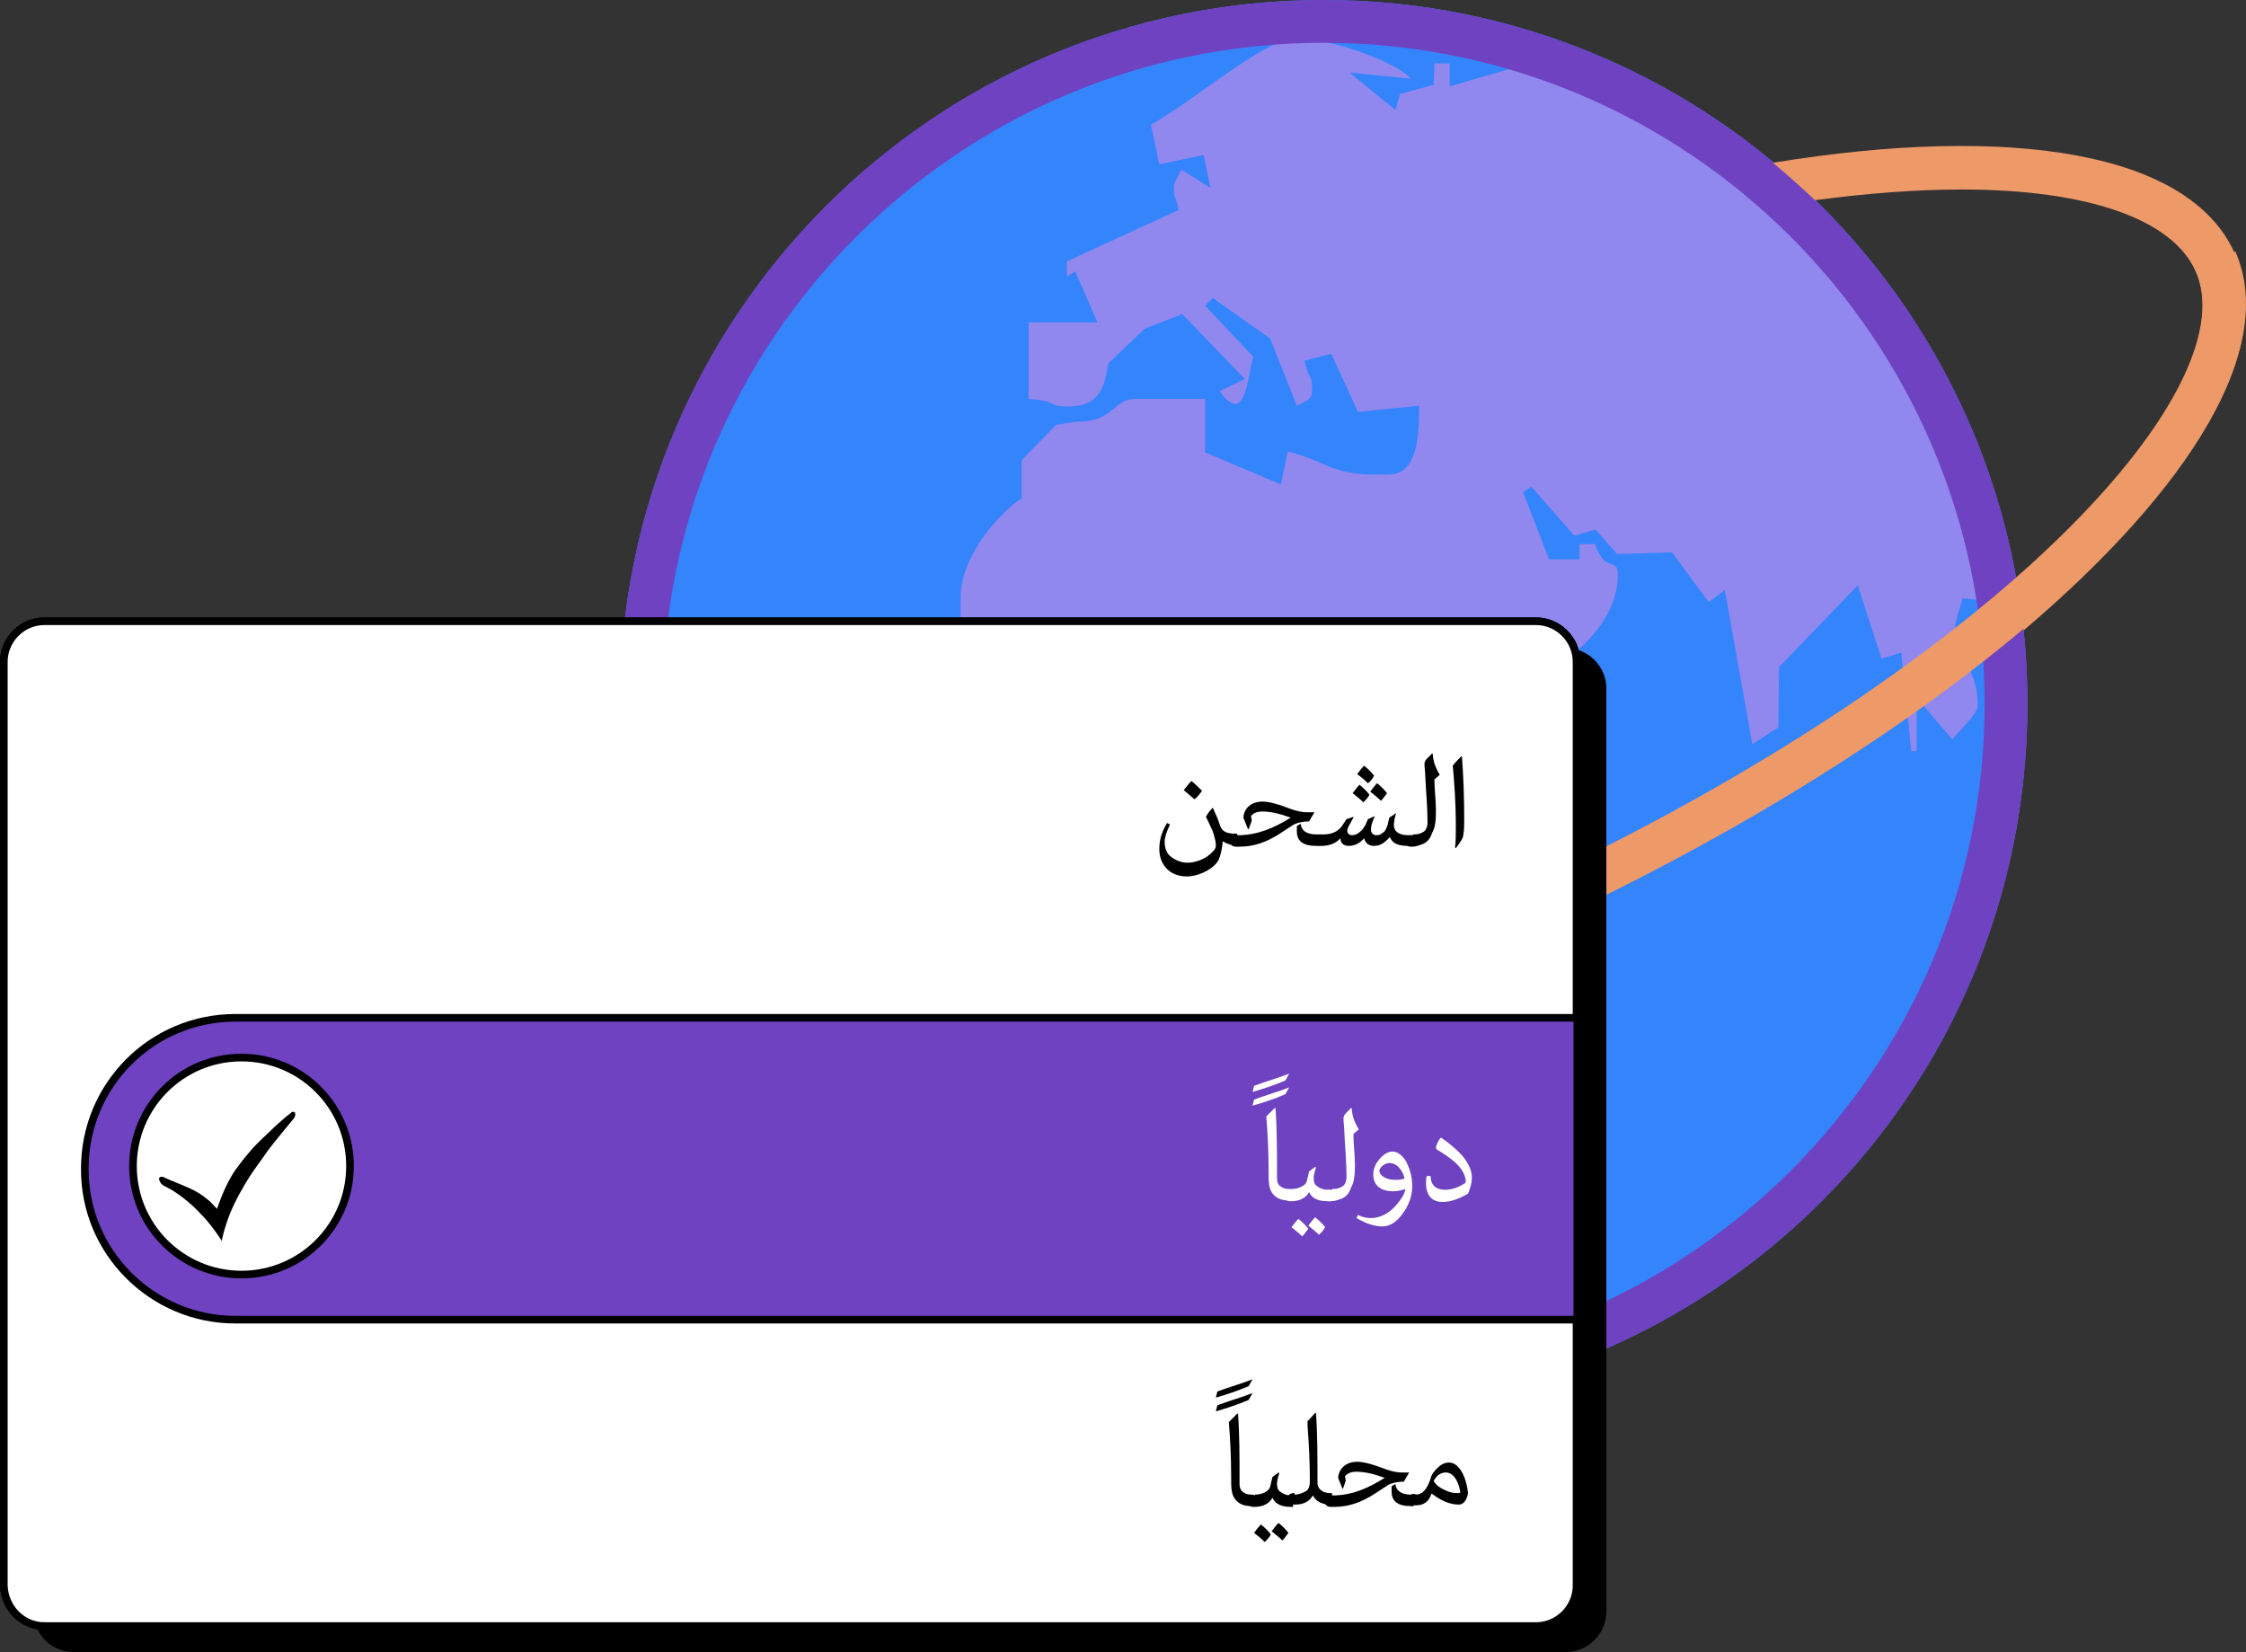 <?xml version="1.0" encoding="UTF-8"?>
<svg id="Layer_1" data-name="Layer 1" xmlns="http://www.w3.org/2000/svg" viewBox="0 0 293.9 216.2">
  <rect x="0" y="0" width="293.9" height="216.2" fill="#333333" stroke="none"/>
  <defs>
    <style>
      .cls-1, .cls-2, .cls-3 {
        fill: #fff;
      }

      .cls-4, .cls-2, .cls-5, .cls-6, .cls-7, .cls-8, .cls-9 {
        fill-rule: evenodd;
      }

      .cls-4, .cls-6 {
        fill: #6f42c1;
      }

      .cls-2, .cls-6, .cls-3 {
        stroke: #000;
        stroke-miterlimit: 10;
      }

      .cls-5 {
        fill: #3484fc;
      }

      .cls-7 {
        fill: #ee9968;
      }

      .cls-8 {
        fill: #9088ee;
      }
    </style>
  </defs>
  <g>
    <path class="cls-5" d="m173.2,0c50.9,0,92.1,41.2,92.1,92.1s-41.2,92.1-92.1,92.1-92.1-41.2-92.1-92.1S122.4,0,173.2,0h0Z"/>
    <path class="cls-8" d="m101.3,138c-5.4-8.2-9.5-17.5-11.9-27.3l16.2,7.8.1,4.8c0,1.8-3,5.6-4,7l-.4,7.7h0ZM201.1,8c30.9,10.3,54.1,37.5,58.6,70.6l-2.9-.3c-.5,2.2-1,2.3-1,5,0,2.4,3,4,3,9,0,1.3-3.2,4-3.3,4.5l-4.7-5.5v7h-.7l-1.3-12.9-2.6.8-3.1-9.6-10.3,10.7-.1,7.9-3.4,2.2-3.6-20.2-2.1,1.6-4.8-6.5-7.2.2-2.8-3.2-2.8.8-5.6-6.4-1.1.7,3.4,8.8h4v-2h2c1.4,4,3,1.6,3,4,0,8.3-10.3,14.4-17,16,.4,1.5.2,3,2,3,3.8,0,1.9-.7,6-1-.2,8.5-9.7,18.7-13.8,25l1.8,13c.5,2.8-5.9,5.8-8,9l1,5-2.9,1.2c-.5,5.1-5.5,10.8-11.1,10.8h-6c0-7-5-17-5-22,0-4.2,2-4.8,2-10,0-4.8-5-11.7-5-13v-8h-4c-.6-2.2-.2-3-3-3h-1c-4.4,0-3.6,2-8,2h-4c-3.6,0-10-11.6-10-13v-12c0-5.2,4.7-10.8,8-13v-5l4.5-4.6,2.5-.4c5.4,0,4.7-3,8-3h9v7l9.9,4.2.9-4.3c4.5,1,5.7,3,11.2,3h2c3.8,0,4-5,4-9l-8,.8-3.5-7.6-3.5.9c.6,2.7,1,1.6,1,3.9,0,1.3-1.1,1.5-2,2l-3.5-8.8-7.5-5.3-1,1,6.3,6.7c-.8,2.4-.9,9.3-4.4,4.5l3.3-1.6-8.2-8.5-4.9,1.9-4.8,4.6c-.5,3.7-1.5,5.6-5.4,5.6-2.6,0-1-.7-5-1v-10h9l-2.9-6.7-1.1.7v-2l14.6-6.7c-.3-2.1-.6-1-.6-3.3,0-.1,1-2,1-2l3.8,2.4-.9-4.3-5.8,1.2-1.1-5.2c4.6-2.4,14.8-11,18-11h3c3.2,0,11.6,3.1,13,5l-8-.8,6,4.9.6-2.1,4.4-1.2.1-2.8h2v3l11.4-3.3h0Z"/>
    <path class="cls-4" d="m173.2,0c-50.9,0-92.1,41.2-92.1,92.1s41.2,92.1,92.1,92.1,92.1-41.2,92.1-92.1S224.1,0,173.2,0Zm0,178.6c-47.7,0-86.5-38.8-86.5-86.5S125.5,5.6,173.2,5.6s86.5,38.9,86.5,86.5-38.8,86.5-86.5,86.5Z"/>
    <path class="cls-7" d="m292.4,33.1c-5.9-13.2-29.2-16.9-60.4-11.8,1.9,1.6,3.7,3.2,5.5,4.9,6.8-.9,13.2-1.4,19.2-1.4,16.5,0,27.6,3.9,30.6,10.7,3.9,8.8-4.7,23.9-23.4,40.4.4,2.2.7,4.4.9,6.6,22-18.7,33.2-37,27.6-49.4Z"/>
  </g>
  <path class="cls-7" d="m292.5,32.9c9.3,21-28.7,58.5-86.2,86.1v-6.3c56.4-27.7,87.8-62.1,81-77.5"/>
  <path class="cls-2" d="m5.8,212.8h195.2c2.9,0,5.3-2.4,5.3-5.3v-120.9c0-2.9-2.4-5.3-5.3-5.3H5.8c-2.9,0-5.3,2.4-5.3,5.3v120.9c.1,2.9,2.4,5.3,5.3,5.3Z"/>
  <path class="cls-9" d="m9.7,216.2h195.2c2.9,0,5.3-2.4,5.3-5.3v-120.8c0-2.9-2.4-5.3-5.3-5.3H9.7c-2.9,0-5.3,2.4-5.3,5.3v120.8c0,3,2.3,5.3,5.3,5.3Z"/>
  <path class="cls-2" d="m5.8,212.8h195.2c2.9,0,5.3-2.4,5.3-5.3v-120.9c0-2.9-2.4-5.3-5.3-5.3H5.8c-2.9,0-5.3,2.4-5.3,5.3v120.9c.1,2.9,2.4,5.3,5.3,5.3Z"/>
  <path class="cls-6" d="m30.8,172.7h175.6v-39.5H30.8c-10.9,0-19.7,8.8-19.7,19.7h0c-.1,10.9,8.8,19.8,19.7,19.8Z"/>
  <g>
    <path d="m158.7,105.7c.4.9.7,1.5.9,2.2.3,1,1,1.2,2.1,1.2h.2v1.5h-.2c-.7,0-1.2-.2-1.7-.5h0c-.1,1.2-.4,2.3-.7,2.7-.8,1.1-2.6,1.9-4,1.9-2.2,0-3.6-1.5-3.6-3.6,0-1.5.5-2.5,1-3.4l.4.2c-.4.8-.7,1.7-.7,2.2,0,1,.3,1.6.8,2s1.3.8,2.2.8,2.1-.4,2.8-1c.5-.4.9-.8.9-1.2,0-.5-.1-.9-.4-1.9-.4-.9-.7-1.5-.9-1.9.2-.4.5-.8.9-1.2h0Zm-2.8-3.5c.5.4.9.8,1.4,1.3-.3.4-.6.8-1,1.1-.5-.4-.9-.8-1.4-1.2.4-.5.7-.9,1-1.2Z"/>
    <path d="m168.9,107c-1.4-.5-2.6-.8-3.7-.8-.7,0-1.2.2-1.5.6l.1.6-.4,1.1h-.1l-.6-1.5c.1-1.3,1.1-2.1,2.5-2.1.8,0,2,.3,3.8,1,.6.2,1.3.4,2,.4h1l-.7,1.2c-.9,0-1.6.2-2,.4l-2,1.3c-1.6,1-3.2,1.6-5.1,1.6h-.5c-.6,0-.8-.5-.8-.8s.2-.7.8-.7h.7c2.1-.1,4.1-.8,6.5-2.3h0Zm1.3.8h0c.1,1,.9,1.4,2.1,1.4h.3v1.5h-.4c-1.5,0-2.5-.5-2.5-1.9v-.7l.5-.3Z"/>
    <path d="m184.6,110.7h-.3c-1.5,0-2.1-.4-2.4-1.1h-.1c-.7.8-1.3,1.1-2,1.1-.5,0-1.1-.2-1.3-1h0c-.5.6-1.2,1-2,1-.6,0-1.1-.3-1.1-1h0c-.7.8-1.7,1-2.5,1h-.2c-.6,0-.8-.5-.8-.8s.2-.7.8-.7h.4c1.1,0,1.9-.3,2.5-1.1l.6-.9.9-.3v.1c-.4.8-.8,1.3-.8,1.7s.3.6.6.6.7-.1,1-.4c.3-.2.6-.6.8-1l.3-.7.9-.4h0c-.4.9-.5,1.3-.5,1.8,0,.3.2.7.7.7.4,0,.6-.1.8-.3.4-.2.5-.6.7-1.1,0-.2.1-.4.2-.9l.9-.6h0c-.2.5-.3,1.2-.3,1.6,0,.9.8,1.3,1.9,1.3h.3v1.4h0Zm-6.2-5.7c-.5-.5-.9-.8-1.4-1.2.3-.4.6-.8.9-1.1.5.4.9.8,1.3,1.3-.2.4-.5.7-.8,1Zm.6-2.5c-.5-.5-.9-.8-1.4-1.2.3-.4.6-.8.9-1.1.5.4.9.8,1.3,1.3-.2.4-.4.7-.8,1Zm1.7,2.3c-.5-.5-.9-.8-1.4-1.2.3-.4.6-.8.9-1.1.5.4.9.8,1.3,1.3-.3.4-.5.7-.8,1Z"/>
    <path d="m184.9,109.2c.4,0,.8,0,1.3-.3.4-.2.6-.7.6-1.3,0-1.9-.2-3.9-.3-6.1,0-.5-.1-1-.1-1.5,0-.3.1-.5.4-.8.2-.2.4-.4.6-.6l.1.1c0,.8.3,1.7.9,2.7-.2.2-.5.4-.7.6,0,1.3.2,2.8.2,4.1s-.1,2.2-.5,2.9c-.2.6-.5,1.1-1.1,1.4-.5.2-1,.4-1.5.4h-.2c-.6,0-.8-.5-.8-.8s.2-.7.8-.7h.3v-.1Z"/>
    <path d="m190.4,110.9c.1-.7.1-1.6.1-2.3v-1.1c0-2.1-.2-5.3-.4-7.3.3-.4.8-.9,1.1-1.2h.1c.2,2.6.3,5.5.3,8.2,0,.7,0,1.4-.1,1.9,0,.6-.4,1.1-1,1.9l-.1-.1Z"/>
  </g>
  <g>
    <path class="cls-1" d="m168.2,141.4c-1.4.6-2.9,1.1-4.3,1.5h0l.2-.8c1.6-.6,3.4-1.1,4.6-1.6h0l-.5.9Zm0,1.8c-1.4.6-2.9,1.1-4.3,1.5h0l.2-.8c1.6-.6,3.4-1.1,4.6-1.6h0l-.5.9Z"/>
    <path class="cls-1" d="m168.8,157.1h-.1c-.9,0-1.5-.2-2-.7-.7-.7-.7-1.6-.7-3.3,0-2.2-.1-4.6-.3-7l1.1-1.1h.1c.2,2.6.2,5.6.2,8.5v.7c0,.8.4,1.1.9,1.3.3.1.6.1.8.1h.2v1.5h-.2Z"/>
    <path class="cls-1" d="m169,155.6c.9,0,1.8-.4,2-1l.3-1.3.8-.6.1.1c-.2.6-.3,1.1-.3,1.4,0,.4.1.8.4,1,.4.3.8.5,1.5.5h.2v1.5h-.3c-1.1,0-2-.3-2.4-1.2h0c-.4.8-1.3,1.2-2.3,1.2h-.2c-.6,0-.8-.5-.8-.8s.2-.7.8-.7h.2v-.1Zm1.4,6.2c-.5-.5-.9-.8-1.4-1.2.3-.4.6-.8.9-1.1.5.4.9.8,1.3,1.3-.3.4-.5.7-.8,1Zm2.2-.2c-.5-.5-.9-.8-1.4-1.2.3-.4.6-.8.9-1.1.5.4.9.8,1.3,1.3-.2.4-.5.7-.8,1Z"/>
    <path class="cls-1" d="m174.3,155.6c.4,0,.8,0,1.3-.3.4-.2.6-.7.6-1.3,0-1.9-.2-3.9-.3-6.1,0-.5-.1-1-.1-1.5,0-.3.1-.5.4-.8l.6-.6.1.1c0,.8.3,1.7.9,2.7-.2.2-.5.4-.7.6,0,1.3.2,2.8.2,4.1s-.1,2.2-.5,2.9c-.2.6-.5,1.1-1.1,1.4-.5.2-1,.4-1.5.4h-.2c-.6,0-.8-.5-.8-.8s.2-.7.8-.7h.3v-.1Z"/>
    <path class="cls-1" d="m182.3,155.9c-1.4,0-2.6-.6-2.6-2.2,0-.8.3-1.4.8-2s1.1-1,1.7-1c.7,0,1.3.5,1.8,1.3.4.8.8,1.9.8,3.2,0,1.1-.3,2.1-.9,3.1-1,1.6-2,2.2-3,2.2-1.1,0-2.2-.4-3.4-1.1l.2-.4c.6.3,1.1.4,1.7.4,1.2,0,2.4-.6,3.4-1.8.5-.6,1-1.3,1.1-2-.6.2-1.1.3-1.6.3Zm-.5-3.7c-.6,0-1.3.6-1.3,1,0,.7,1,1.2,2,1.2.4,0,.9,0,1.3-.2-.3-1.1-1-2-2-2Z"/>
    <path class="cls-1" d="m187.2,153.9c0,1,.5,1.8,1.9,1.8.9,0,1.7-.3,2.5-.8.2-.1.2-.2.2-.3,0-.6-.4-1.5-1.1-2.2-.7-.7-1.6-1.3-2.4-1.8-.3-.1-.4-.3-.4-.4,0-.3.3-.9.6-1.3h.1c.9.6,2,1.5,2.8,2.4.7.9,1.2,1.8,1.2,2.8,0,.7-.2,1.4-.5,2.1-1,.6-2.2,1.1-3.3,1.1-1.3,0-2.2-.7-2.2-2.5,0-.2,0-.5.1-.9h.5Z"/>
  </g>
  <g>
    <path d="m163.4,181.4c-1.4.6-2.9,1.1-4.3,1.5h0l.2-.8c1.6-.6,3.4-1.1,4.6-1.6h0l-.5.9Zm0,1.8c-1.4.6-2.9,1.1-4.3,1.5h0l.2-.8c1.6-.6,3.4-1.1,4.6-1.6h0l-.5.9Z"/>
    <path d="m163.9,197.1h-.1c-.9,0-1.5-.2-2-.7-.7-.7-.7-1.6-.7-3.3,0-2.2-.1-4.6-.3-7l1.1-1.1h.1c.2,2.6.2,5.6.2,8.5v.7c0,.8.4,1.1.9,1.3.3.1.6.1.8.1h.2v1.5h-.2Z"/>
    <path d="m164.2,195.6c.9,0,1.8-.4,2-1l.3-1.3.8-.6.1.1c-.2.6-.3,1.1-.3,1.4,0,.4.1.8.4,1,.4.3.8.5,1.5.5h.2v1.5h-.3c-1.1,0-2-.3-2.4-1.2h0c-.4.8-1.3,1.2-2.3,1.2h-.2c-.6,0-.8-.5-.8-.8s.2-.7.8-.7h.2v-.1Zm1.3,6.2c-.5-.5-.9-.8-1.4-1.2.3-.4.6-.8.9-1.1.5.4.9.8,1.3,1.3-.2.4-.5.7-.8,1Zm2.3-.2c-.5-.5-.9-.8-1.4-1.2.3-.4.6-.8.9-1.1.5.4.9.8,1.3,1.3-.3.4-.5.7-.8,1Z"/>
    <path d="m169.4,195.6c.5,0,1-.2,1.4-.4s.6-.6.6-1.4c0-2.4-.1-4.5-.3-7.2v-.6l1-1.1h.1c.2,2.8.2,5.6.2,9.2,0,.5.4,1.3,1.7,1.3h.2v1.5h-.2c-1.1,0-1.9-.4-2.3-1.2h0c-.4.7-1.1,1.2-2.3,1.2h-.2c-.6,0-.8-.5-.8-.8s.2-.7.8-.7h.1v.2Z"/>
    <path d="m181.2,193.4c-1.4-.5-2.6-.8-3.7-.8-.7,0-1.2.2-1.5.6l.1.6-.4,1.1h0l-.6-1.5c.1-1.3,1.1-2.1,2.5-2.1.8,0,2,.3,3.8,1,.6.2,1.3.4,2,.4h1l-.7,1.2c-.9,0-1.6.2-2,.4l-2,1.3c-1.6,1-3.2,1.6-5.1,1.6h-.5c-.6,0-.8-.5-.8-.8s.2-.7.8-.7h.7c2.1-.1,4-.8,6.4-2.3h0Zm1.4.8h0c.1,1,.9,1.4,2.1,1.4h.3v1.5h-.4c-1.5,0-2.5-.5-2.5-1.9v-.7l.5-.3Z"/>
    <path d="m185.2,195.6c.9,0,1.5-.6,2-2.1.1-.5.4-.9.9-1.4.4-.4.9-.7,1.5-.7,1.4,0,2.3,2,2.5,4-.2,1.1-.7,1.5-1.2,1.5-1.2,0-2.3-.5-3.5-1.4h-.1c-.3,1-1,1.5-2,1.5h-.2c-.6,0-.8-.5-.8-.8s.2-.7.8-.7h.1v.1Zm4.1-.5c.4.2.9.3,1.4.3.2,0,.3,0,.4-.1-.3-1.8-1.1-2.6-1.9-2.6-.7,0-1.2.4-1.6,1.1.4.7,1,1,1.7,1.3Z"/>
  </g>
  <path class="cls-3" d="m31.6,166.8h0c-7.8,0-14.2-6.3-14.2-14.2h0c0-7.8,6.3-14.2,14.2-14.2h0c7.8,0,14.2,6.3,14.2,14.2h0c0,7.9-6.4,14.2-14.2,14.2Z"/>
  <path d="m29,162.4q-.1-.1-.1-.2c-.8-1.2-1.6-2.3-2.6-3.3-1.1-1.2-2.3-2.2-3.7-3.1-.4-.2-.7-.4-1.1-.6-.4-.2-.6-.5-.7-.9,0-.1.1-.3.3-.3.1,0,.3,0,.4.1,1.1.5,2.2.9,3.3,1.4.9.4,1.7.9,2.4,1.5.4.3.7.7,1.1,1.1l.1.1c0-.1.1-.2.1-.3.6-1.7,1.3-3.3,2.3-4.8.6-.8,1.2-1.6,1.9-2.4,1-1.2,2.2-2.2,3.3-3.3.7-.6,1.3-1.2,2-1.7.1-.1.2-.2.3-.2s.2,0,.3.1c.1.3,0,.5-.1.7-.5.6-.9,1.1-1.4,1.7-.9,1.1-1.9,2.3-2.7,3.5-.8,1.1-1.6,2.2-2.3,3.4-1,1.7-1.9,3.4-2.5,5.3-.2.6-.4,1.3-.6,2.2Z"/>
</svg>
